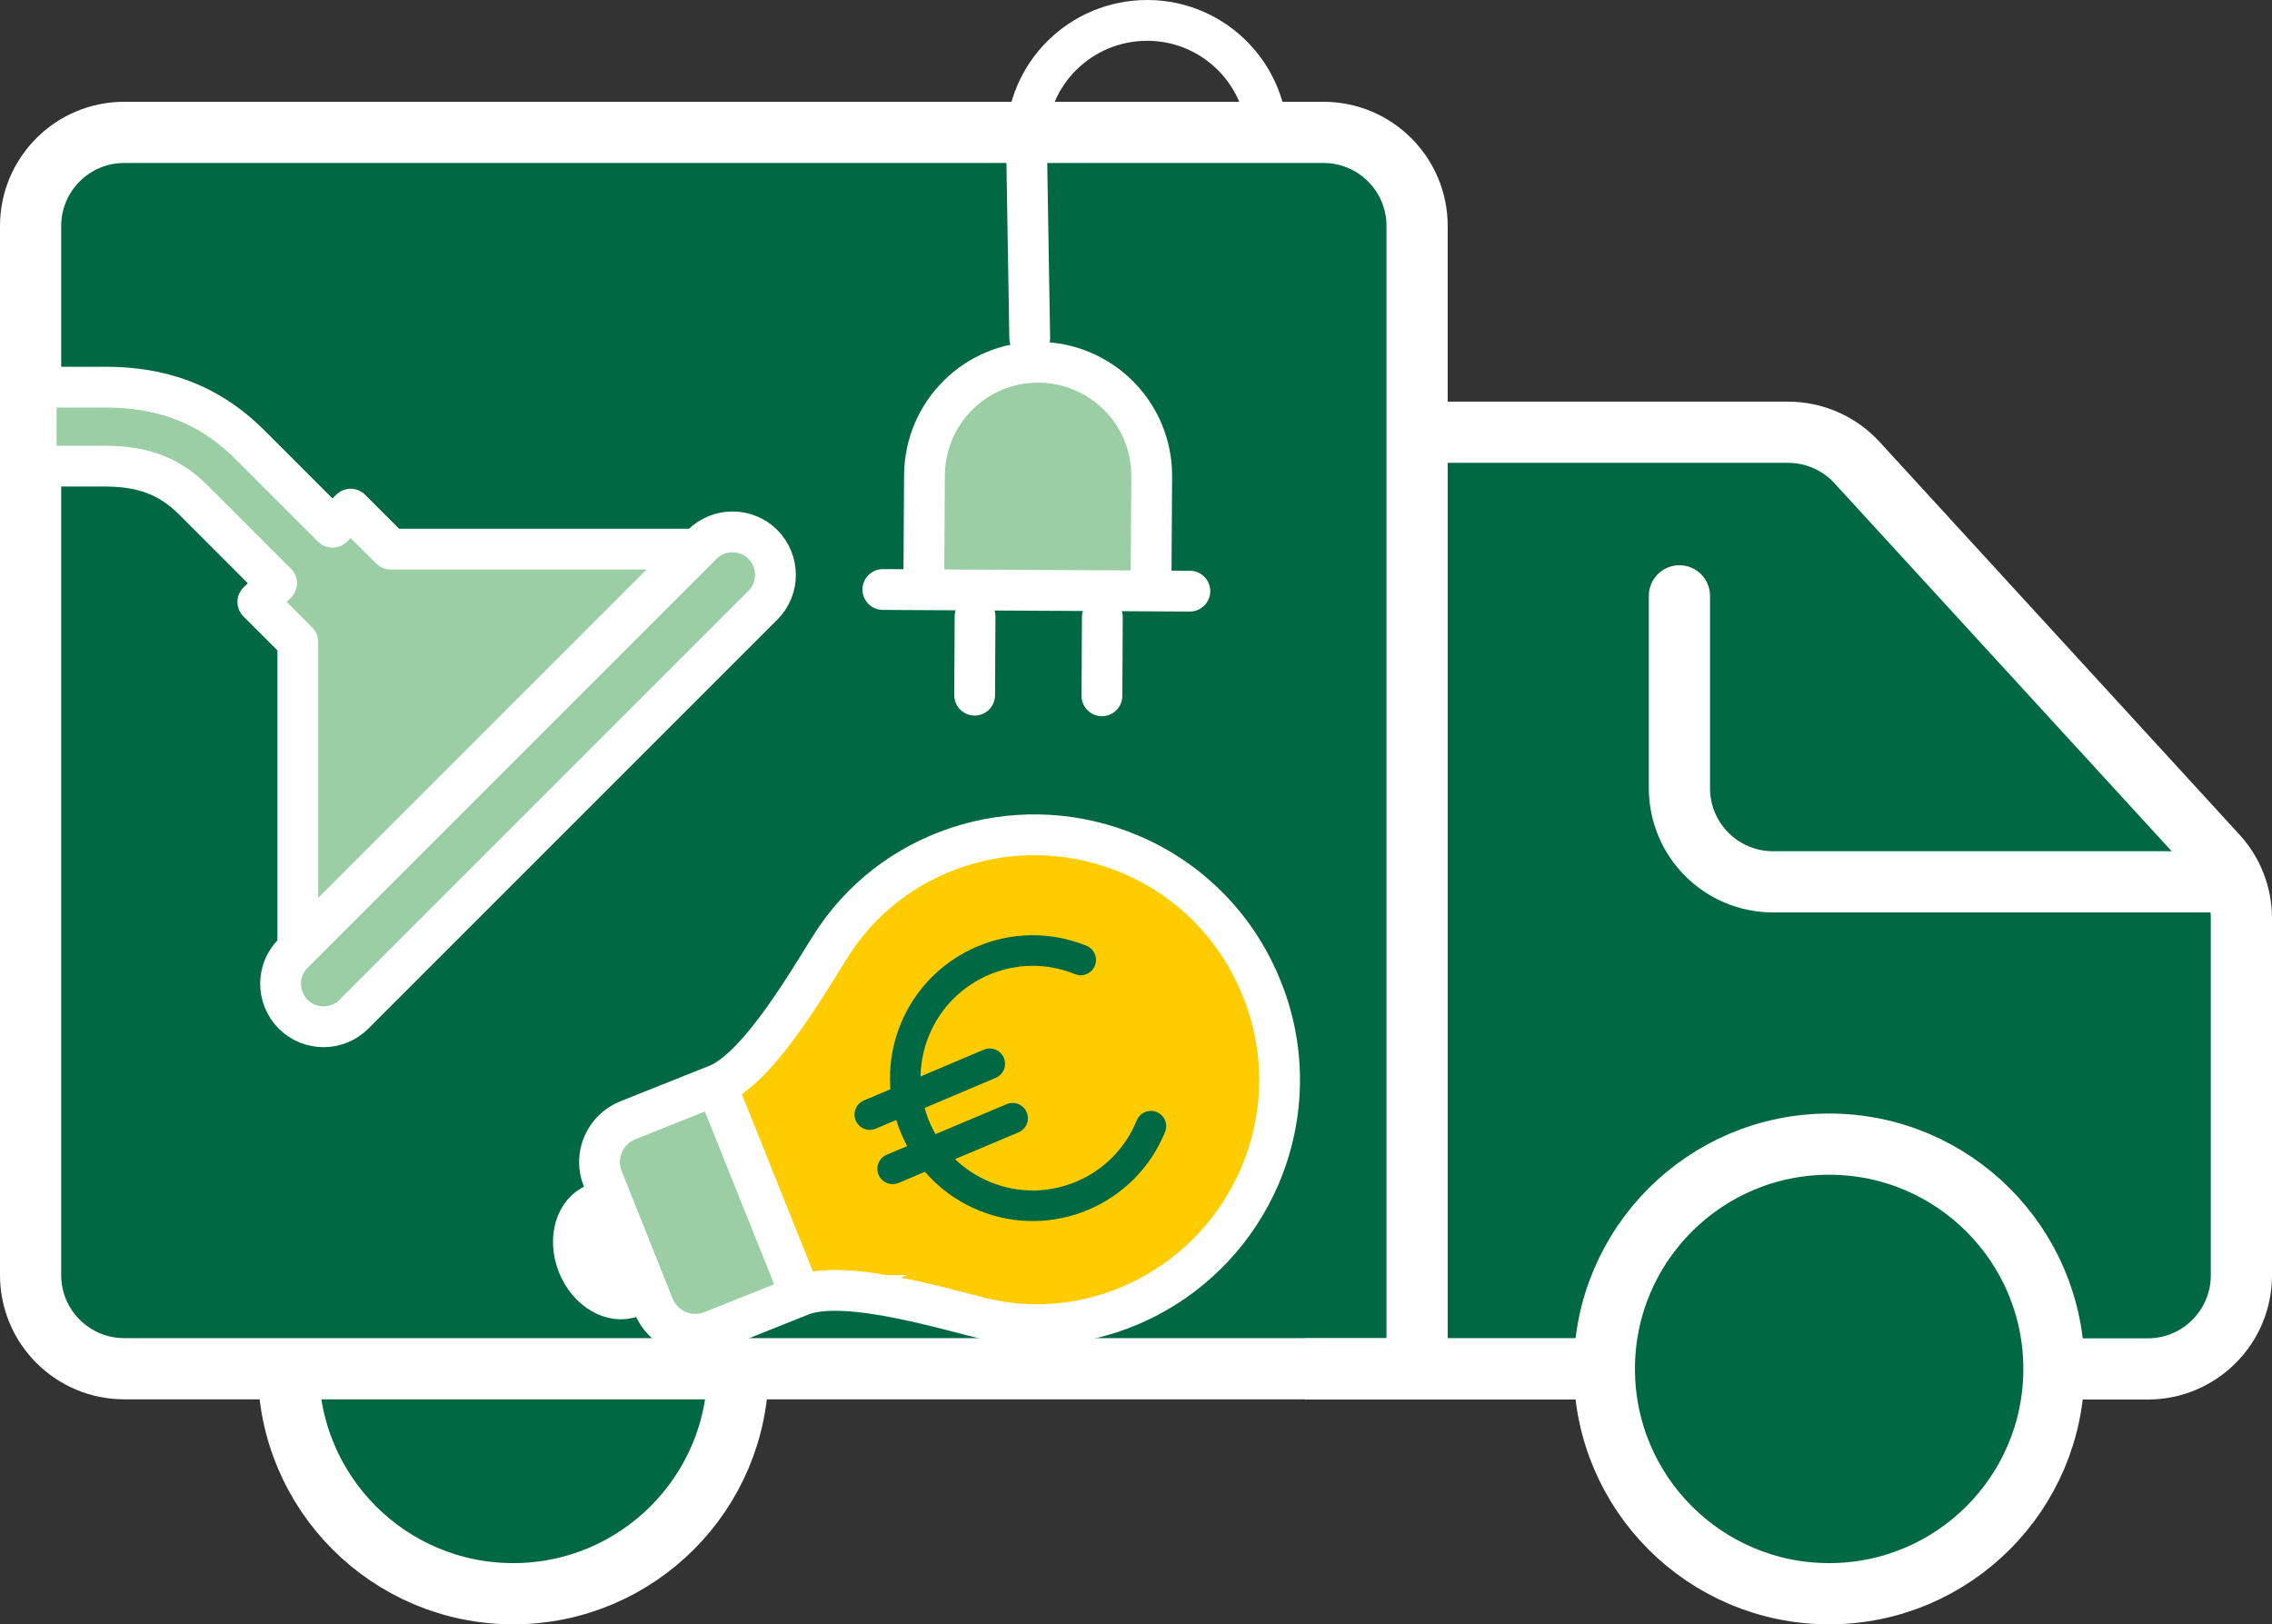 <?xml version="1.0" encoding="UTF-8"?>
<svg id="Layer_1" data-name="Layer 1" xmlns="http://www.w3.org/2000/svg" viewBox="0 0 111.38 79.63">
  <rect x="0" y="0" width="111.38" height="79.63" fill="#333333" stroke="none"/>
  <defs>
    <style>
      .cls-1 {
        stroke: #006943;
        stroke-width: 1.5px;
      }

      .cls-1, .cls-2, .cls-3, .cls-4 {
        stroke-linejoin: round;
      }

      .cls-1, .cls-2, .cls-4, .cls-5 {
        stroke-linecap: round;
      }

      .cls-1, .cls-6, .cls-7, .cls-4, .cls-5 {
        fill: none;
      }

      .cls-2, .cls-8, .cls-9, .cls-6, .cls-7, .cls-3, .cls-4, .cls-5 {
        stroke: #fff;
      }

      .cls-2, .cls-9, .cls-7, .cls-3, .cls-4 {
        stroke-width: 2px;
      }

      .cls-2, .cls-3, .cls-10 {
        fill: #9bcea4;
      }

      .cls-8 {
        fill: #006943;
      }

      .cls-8, .cls-9, .cls-6, .cls-7, .cls-5 {
        stroke-miterlimit: 10;
      }

      .cls-8, .cls-6, .cls-5 {
        stroke-width: 3px;
      }

      .cls-9 {
        fill: #fff;
      }

      .cls-11 {
        fill: #fc0;
      }
    </style>
  </defs>
  <path class="cls-8" d="m69.31,67.11h35.98c2.54,0,4.59-2.06,4.59-4.59v-17.5c0-1.15-.43-2.26-1.21-3.1l-17.63-19.24c-.87-.95-2.1-1.49-3.39-1.49h-18.19"/>
  <path class="cls-5" d="m108.81,43.23h-21.89c-2.54,0-4.59-2.06-4.59-4.59v-9.43"/>
  <circle class="cls-8" cx="25.16" cy="67.11" r="11.02"/>
  <path class="cls-8" d="m69.47,67.11V11.08c0-2.54-2.06-4.59-4.59-4.59H6.09c-2.54,0-4.59,2.06-4.59,4.59v51.43c0,2.54,2.06,4.59,4.59,4.59h63.37"/>
  <circle class="cls-8" cx="89.67" cy="67.11" r="11.02"/>
  <line class="cls-6" x1="63.96" y1="67.11" x2="78.65" y2="67.11"/>
  <g>
    <path class="cls-9" d="m31.01,63.57c-.98.39-2.18-.31-2.68-1.57s-.12-2.59.86-2.98"/>
    <path class="cls-11" d="m35.12,53.18l4.13,10.33c2.23-.89,7.63.84,9.2,1.18,5.4,1.15,11.03-1.75,13.3-7.03,1.3-3.05,1.25-6.34.1-9.18-1.13-2.85-3.36-5.28-6.41-6.58-5.28-2.26-11.35-.47-14.47,4.09-.91,1.32-3.62,6.31-5.85,7.2Z"/>
    <path class="cls-11" d="m35.12,53.18l4.13,10.33c2.23-.89,7.63.84,9.2,1.18,5.4,1.15,11.03-1.75,13.3-7.03,1.3-3.05,1.25-6.34.1-9.18-1.13-2.85-3.36-5.28-6.41-6.58-5.28-2.26-11.35-.47-14.47,4.09-.91,1.32-3.62,6.31-5.85,7.2Z"/>
    <polygon class="cls-10" points="35.13 53.17 30.4 55.01 29.47 57 32.41 64.53 34.09 65.27 39.27 63.51 35.13 53.17"/>
    <path class="cls-7" d="m39.27,63.51c2.23-.89,7.62.85,9.19,1.18,5.4,1.15,11.03-1.75,13.3-7.03,1.3-3.05,1.25-6.34.1-9.18-1.13-2.85-3.36-5.28-6.41-6.58-5.28-2.26-11.35-.47-14.47,4.09-.91,1.32-3.61,6.3-5.84,7.19l-4.36,1.74c-1.13.45-1.69,1.74-1.23,2.87l2.49,6.23c.45,1.13,1.74,1.69,2.87,1.23l4.36-1.74Z"/>
    <line class="cls-7" x1="35.16" y1="53.31" x2="39.2" y2="63.39"/>
  </g>
  <g>
    <path class="cls-4" d="m62.14,6.94c.02-3.26-2.61-5.93-5.88-5.94s-5.93,2.61-5.94,5.88l.16,9.7"/>
    <path class="cls-3" d="m56.43,28.26l.03-4.9c.02-3.08-2.46-5.58-5.54-5.6s-5.58,2.46-5.6,5.54l-.03,4.9"/>
    <line class="cls-4" x1="43.28" y1="28.9" x2="58.33" y2="28.98"/>
    <g>
      <line class="cls-4" x1="54.04" y1="30.25" x2="54.02" y2="34.11"/>
      <line class="cls-4" x1="47.8" y1="30.22" x2="47.78" y2="34.08"/>
    </g>
  </g>
  <g>
    <path class="cls-2" d="m14.37,49.72c.82.82,2.16.82,2.98,0l20.05-20.05c.82-.82.82-2.15,0-2.98h0c-.82-.82-2.16-.82-2.98,0l-20.05,20.05c-.82.82-.82,2.15,0,2.98h0Z"/>
    <path class="cls-2" d="m2.78,18.98h2.32c1.86,0,4.62.29,7.14,2.81l4.06,4.06.89-.89,1.96,1.96h14.96s-19.51,19.51-19.51,19.51v-14.96s-1.96-1.96-1.96-1.96l.92-.92-4.06-4.06c-1.19-1.19-2.47-1.68-4.41-1.68h-2.32"/>
  </g>
  <g>
    <path class="cls-1" d="m56.42,55.21c-1.3,3.2-4.95,4.74-8.14,3.44-3.2-1.3-4.74-4.95-3.44-8.15,1.3-3.2,4.95-4.74,8.14-3.44"/>
    <line class="cls-1" x1="42.64" y1="54.64" x2="48.52" y2="52.15"/>
    <line class="cls-1" x1="43.76" y1="57.3" x2="49.64" y2="54.82"/>
  </g>
</svg>